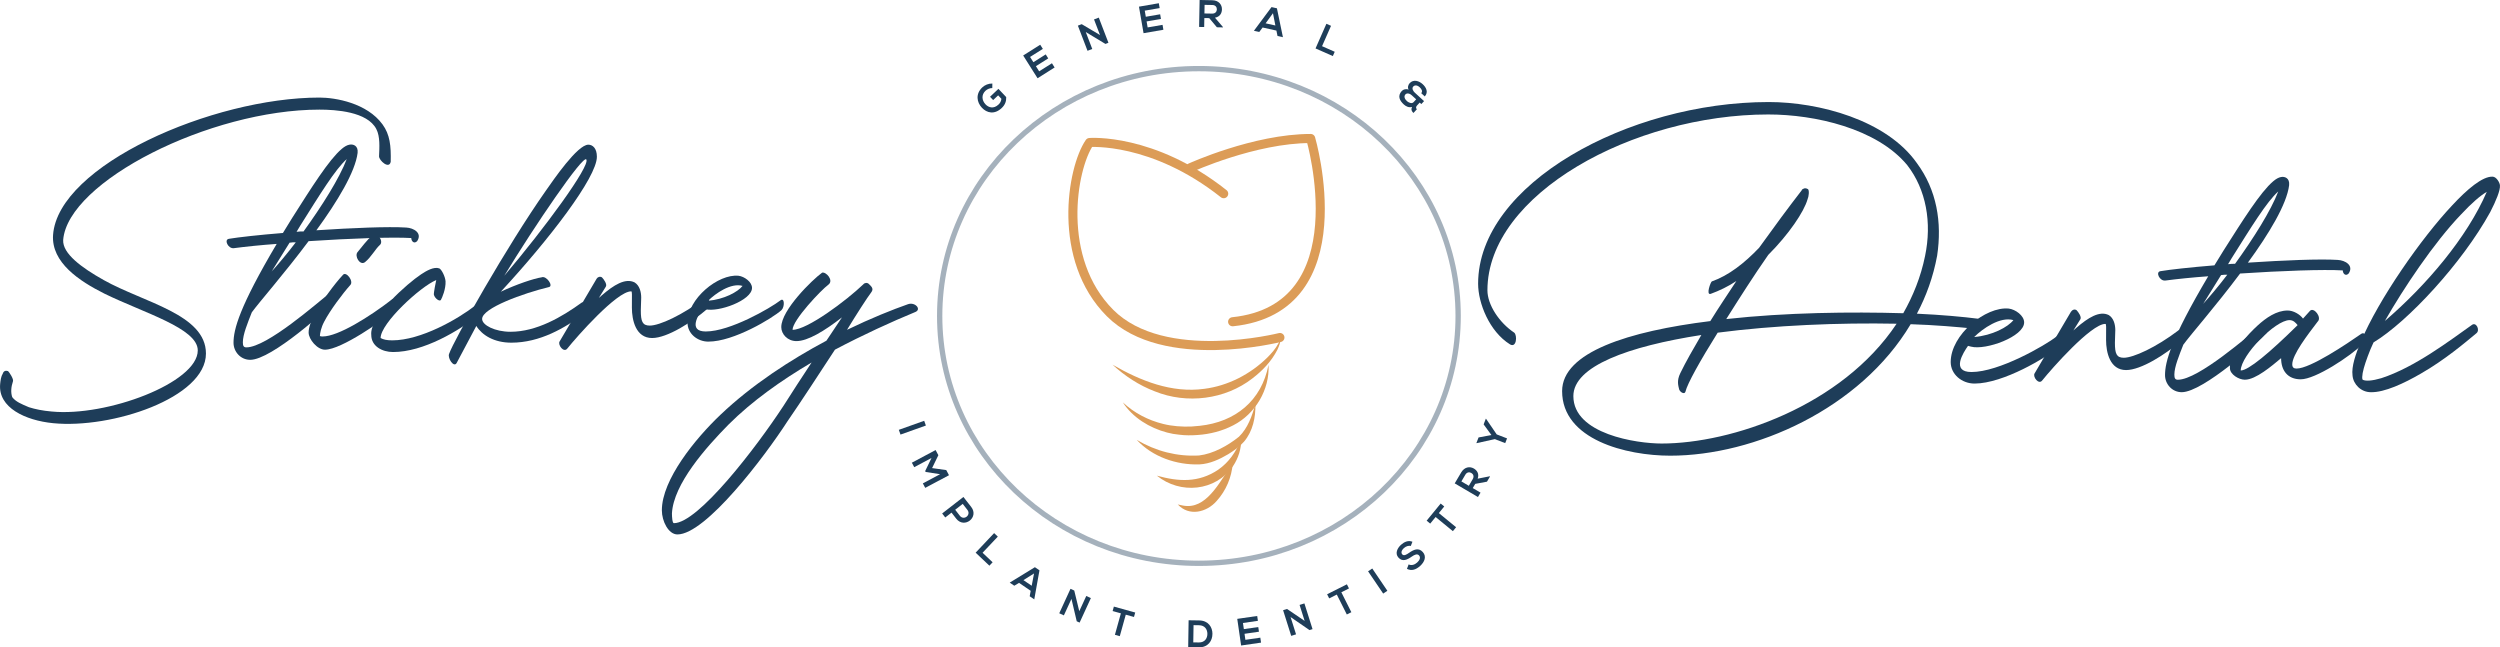 <?xml version="1.0" encoding="UTF-8"?><svg id="Layer_2" xmlns="http://www.w3.org/2000/svg" viewBox="0 0 1100.54 284.97"><defs><style>.cls-1{fill:#6bcae2;}.cls-2{stroke:#dc9c57;stroke-linecap:round;stroke-linejoin:round;stroke-width:4px;}.cls-2,.cls-3{fill:none;}.cls-3{opacity:.4;stroke:#1e3d59;stroke-miterlimit:10;stroke-width:2.34px;}.cls-4{fill:#1e3d59;}.cls-5{fill:#dc9c57;}</style></defs><path class="cls-4" d="M1.26,164.38c.34-1.03,1.2-1.37,2.23-1.03.68.51,2.57,3.6,2.23,4.45-.86,2.57-1.03,4.97-.34,7.02,1.54,2.05,4.11,3.08,7.36,4.45,2.74.86,5.99,1.54,9.93,1.88,24.32,2.4,64.39-12.67,64.39-26.89,0-9.76-23.63-16.44-41.1-25-10.96-5.48-23.46-13.7-22.6-25.86,2.23-30.65,70.21-60.45,117.3-60.45,7.02,0,20.89,2.4,27.74,11.82,3.25,4.45,3.77,9.42,3.6,16.44-.69,3.42-5.14-.51-5.14-2.4.17-3.94.51-8.73-1.2-11.99-3.94-7.71-17.98-8.56-25-8.56-48.29,0-110.8,31.68-112.85,57.37-.34,5.99,8.05,12.16,17.81,17.64,17.64,9.93,45.04,15.07,45.04,32.37,0,19.52-41.61,33.22-67.3,30.65-12.16-1.2-24.32-6.85-23.29-17.3.17-1.54.34-3.25,1.2-4.62Z"/><path class="cls-4" d="M100.75,105.13c4.11-.69,13.19-1.71,23.8-2.57l4.11-6.68c8.39-13.19,16.1-25.52,21.75-30.31,1.2-1.03,2.4-1.71,3.42-1.88,1.54-.34,3.94.34,3.6,3.6-1.03,8.39-8.9,21.41-18.15,34.08,15.75-1.03,31.68-1.71,39.56-1.2,3.25.17,7.19,2.4,4.79,5.99-1.37,1.37-2.57,0-2.57-1.37-8.39-.51-27.06.17-45.21,1.37-10.62,14.21-21.92,27.06-25,31.34-1.88,4.79-3.94,9.76-3.94,13.19,0,1.54.34,2.23,1.54,2.23,9.08,0,31.34-19.69,36.99-24.15,1.88-1.54,3.42,2.05,2.05,3.6-3.08,3.6-27.91,26.03-37.33,26.03-4.28,0-7.36-3.6-7.36-7.53,0-5.82,2.57-15.75,19.01-43.5-7.02.51-13.7,1.2-18.84,1.88-2.57.34-4.45-3.77-2.23-4.11ZM127.47,106.84l-7.88,12.67c3.08-3.42,6.85-7.88,10.62-12.84-.86,0-1.88,0-2.74.17ZM132.09,99.48l-1.54,2.57c1.03-.17,2.06-.17,3.08-.17,8.05-11.13,15.75-23.29,19.01-31.85-5.14,4.62-11.82,15.58-20.55,29.45Z"/><path class="cls-4" d="M135.86,146.4c0-2.23,1.03-4.97,2.4-7.53,2.74-5.48,9.25-14.21,12.67-17.81,1.37-1.88,4.97,2.74,3.25,4.45-3.25,3.6-8.9,11.13-11.47,16.1-1.37,2.57-1.88,5.14-1.88,6.34.51.17.86.17,1.2.17,6.85,0,20.72-8.73,30.48-16.27,1.88-1.37,2.57,3.43.51,5.31-4.28,3.77-22.78,16.78-29.97,16.78-3.42,0-7.19-4.62-7.19-7.53ZM163.94,103.59c2.23-1.71,5.14,2.74,3.25,4.28-2.06,1.88-3.77,5.31-6.51,7.53-2.23,1.71-4.79-2.74-3.25-4.45,1.88-2.23,3.94-5.14,6.51-7.36Z"/><path class="cls-4" d="M185.18,120.89c2.57-1.71,5.82-3.6,8.22-2.74,1.03.51,2.57,3.6,2.74,5.65.17,3.42-1.54,7.36-2.05,8.22-.51.86-2.57-.51-3.08-2.23-.17-.86.86-5.65,1.03-6.51-7.02,2.91-24.49,19.01-24.49,25.52,1.2.69,2.74,1.03,5.14,1.03,12.5,0,28.77-9.25,36.65-15.41,2.05-1.71,3.77,2.4,1.88,3.94-9.25,7.36-24.83,16.61-38.19,16.61-4.79,0-9.59-2.57-9.59-7.53-.86-8.05,16.27-22.95,21.75-26.54Z"/><path class="cls-4" d="M200.93,159.93c-1.2,1.88-3.94-2.23-3.25-4.11,2.05-5.99,25.52-47.61,42.64-71.92,3.25-4.62,13.87-20.21,18.67-20.21,1.88,0,3.77,1.54,3.77,5.31,0,9.08-21.06,36.48-42.3,59.42,6.85-3.25,14.56-5.82,17.98-6.34,2.06-.86,5.31,3.77,3.25,4.28-11.3,2.74-29.45,9.25-29.45,14.04,0,2.74,5.65,5.65,12.5,5.65,11.47,0,22.6-6.51,31.34-12.84,1.71-1.03,2.57,3.6,1.2,4.8-8.56,6.34-19.52,12.84-32.19,12.84-7.53,0-12.84-3.25-15.41-7.36l-8.73,16.44ZM221.99,121.4c17.64-20.72,37.85-48.29,36.13-51.2-1.37-2.23-22.95,29.45-36.13,51.2Z"/><path class="cls-4" d="M262.58,122.77c.51-.86,1.54-1.2,2.4-.68.86.86,2.4,3.08,1.71,4.11l-3.08,4.97,1.37-1.2c5.14-4.45,10.27-7.71,14.38-5.65,2.23,1.37,2.91,4.28,2.91,6.68,0,1.71-.17,3.77-.17,5.65,0,4.79.68,6.68,3.94,6.68,4.28,0,14.38-4.62,24.32-12.16,1.88-1.37,2.57,3.25,1.03,4.79-6.68,5.82-17.64,12.84-24.32,12.84-7.19,0-8.9-7.88-8.9-13.36,0-6.16.17-7.19-.34-7.19-6.34,0-23.97,20.04-28.08,25.17-1.54,2.05-4.28-1.54-3.42-3.08l16.27-27.57Z"/><path class="cls-4" d="M311.87,150.39c-4.91,0-9.22-3.57-9.22-8.33,0-10.56,13.53-21.56,22.45-20.67,2.53.3,5.95,2.68,5.95,5.35,0,5.5-14.87,10.85-20.52,9.37l-1.19-.3c-1.78,2.53-6.69,10.11,1.34,10.11,10.71,0,28.4-10.26,32.86-13.68,1.93-1.49,1.93,2.97.45,4.31-4.01,3.57-20.97,13.83-32.12,13.83ZM311.72,132.4c6.99-.59,13.09-3.87,15.17-6.54-5.06-1.49-11.9,3.27-15.17,6.54Z"/><path class="cls-4" d="M361.9,120.03c1.71-.51,5.31,3.42,2.74,5.31-3.08,2.23-15.75,15.58-15.75,19.86,6.51,0,23.63-12.84,31.17-20.04.51-.68,1.71-.86,2.4-.17,1.03,1.03,2.4,2.06,1.03,3.77-1.71,2.23-6.34,9.42-10.62,16.44,10.62-5.14,20.04-8.9,26.89-11.3,3.08-1.03,5.99,2.23,3.25,3.42-10.79,4.45-23.12,10.1-35.45,16.61-6.51,9.93-15.07,23.12-20.89,31.51-9.93,15.41-35.96,49.83-48.46,49.83-3.94,0-6.85-5.82-6.85-10.62,0-13.53,14.73-31.51,25.69-41.96,14.04-13.36,31-24.32,46.75-32.71l6.85-10.27c-7.71,5.99-15.07,10.45-20.04,10.45-3.94,0-6.68-3.08-6.68-6.16,0-7.53,13.7-20.89,17.98-23.97ZM295.8,226.03c0,1.54.17,4.28.86,4.28,10.62,0,35.96-32.88,48.29-51.72,3.77-5.99,8.05-12.5,12.33-19.01-13.36,7.88-26.2,16.95-36.65,27.4-9.76,9.93-24.15,26.03-24.83,39.04Z"/><path class="cls-4" d="M774.48,108.94c6.51-9.08,12.84-17.64,18.67-25.17,0-.17.17-.34.34-.51h.17c.51-.51,1.37-.51,2.23,0,.69.51.34,3.42-.17,4.45-1.54,5.48-8.22,15.41-17.3,24.49-6.34,9.08-12.67,19.01-18.49,28.26,26.2-2.91,54.97-3.25,77.92-2.57,4.28-7.53,7.71-15.93,9.59-25.17,3.08-14.73.51-29.28-7.88-40.07-13.36-16.1-40.59-22.26-61.13-22.26-59.42,0-123.64,35.11-123.64,77.4,0,6.34,5.14,14.21,11.82,18.67,1.37,1.2,1.03,6.85-1.88,5.14-9.08-5.65-14.04-18.15-14.04-26.71,0-43.84,66.1-79.97,127.92-79.97,22.09,0,51.89,7.88,65.24,26.89,8.73,11.82,11.13,26.03,8.91,40.76-1.71,9.25-4.8,17.81-8.91,25.52,10.96.51,20.38,1.37,27.06,2.23,2.4.51,2.23,4.97-.86,4.45-8.56-.86-18.32-1.71-28.94-2.05-22.26,37.33-68.84,57.88-105.83,57.88-19.35,0-47.61-7.02-47.61-28.43,0-17.12,29.28-26.37,65.24-30.82,3.6-5.82,7.53-11.65,11.47-17.64-3.6,2.4-7.53,4.28-11.3,5.65-2.23.69,0-5.31.51-5.48,7.36-2.57,14.38-8.05,20.89-14.9ZM739.2,171.44c-.34-1.54-1.2-3.77.51-7.19,2.4-4.97,5.65-10.62,9.25-16.78-32.02,4.97-56.34,13.7-56.34,26.89,0,16.78,27.91,20.89,38.87,20.89,30.65,0,79.29-16.44,103.43-52.74-25.34-.51-53.94.69-78.77,3.94-7.71,12.33-13.36,22.43-14.21,26.03-.34,1.2-2.23.34-2.74-1.03Z"/><path class="cls-4" d="M869.23,168.85c-5.59,0-10.5-4.06-10.5-9.48,0-12.02,15.41-24.55,25.56-23.53,2.88.34,6.77,3.05,6.77,6.09,0,6.26-16.93,12.36-23.36,10.67l-1.35-.34c-2.03,2.88-7.62,11.51,1.52,11.51,12.19,0,32.34-11.68,37.42-15.58,2.2-1.69,2.2,3.39.51,4.91-4.57,4.06-23.87,15.75-36.57,15.75ZM869.06,148.37c7.96-.68,14.9-4.4,17.27-7.45-5.76-1.69-13.54,3.72-17.27,7.45Z"/><path class="cls-4" d="M911.73,137.19c.51-.85,1.52-1.19,2.37-.68.85.85,2.37,3.05,1.69,4.06l-3.05,4.91,1.35-1.19c5.08-4.4,10.16-7.62,14.22-5.59,2.2,1.35,2.88,4.23,2.88,6.6,0,1.69-.17,3.72-.17,5.59,0,4.74.68,6.6,3.89,6.6,4.23,0,14.22-4.57,24.04-12.02,1.86-1.35,2.54,3.22,1.02,4.74-6.6,5.76-17.44,12.7-24.04,12.7-7.11,0-8.8-7.79-8.8-13.21,0-6.09.17-7.11-.34-7.11-6.26,0-23.7,19.81-27.77,24.89-1.52,2.03-4.23-1.52-3.39-3.05l16.08-27.26Z"/><path class="cls-4" d="M951.03,119.38c4.11-.69,13.19-1.71,23.8-2.57l4.11-6.68c8.39-13.19,16.1-25.52,21.75-30.31,1.2-1.03,2.4-1.71,3.42-1.88,1.54-.34,3.94.34,3.6,3.6-1.03,8.39-8.9,21.41-18.15,34.08,15.75-1.03,31.68-1.71,39.56-1.2,3.25.17,7.19,2.4,4.79,5.99-1.37,1.37-2.57,0-2.57-1.37-8.39-.51-27.06.17-45.21,1.37-10.62,14.21-21.92,27.06-25,31.34-1.88,4.79-3.94,9.76-3.94,13.19,0,1.54.34,2.23,1.54,2.23,9.08,0,31.34-19.69,36.99-24.15,1.88-1.54,3.42,2.05,2.05,3.6-3.08,3.6-27.91,26.03-37.33,26.03-4.28,0-7.36-3.6-7.36-7.53,0-5.82,2.57-15.75,19.01-43.5-7.02.51-13.7,1.2-18.84,1.88-2.57.34-4.45-3.77-2.23-4.11ZM977.75,121.1l-7.88,12.67c3.08-3.42,6.85-7.88,10.62-12.84-.86,0-1.88,0-2.74.17ZM982.37,113.73l-1.54,2.57c1.03-.17,2.05-.17,3.08-.17,8.05-11.13,15.75-23.29,19.01-31.85-5.14,4.62-11.82,15.58-20.55,29.45Z"/><path class="cls-4" d="M988.25,167.16c-2.71,0-6.6-2.37-6.6-5.08-.51-6.09,8.3-15.24,12.19-18.79,3.72-3.39,8.3-6.6,13.21-6.6,2.54,0,5.42,1.69,6.77,3.56l3.05-3.39c1.69-1.86,5.42,2.88,3.39,4.74-4.4,5.76-11.17,14.56-11.17,18.79,0,1.35.68,1.86,1.86,1.86,6.09,0,22.35-11,28.44-15.24,1.86-1.35,3.22,2.2,1.19,4.06-6.09,5.93-21.33,15.91-27.77,15.91-5.76,0-8.63-3.89-8.63-9.31-4.06,3.39-11.17,9.48-15.91,9.48ZM1007.89,140.92c-6.26,0-21.33,15.41-21.5,22.18,3.39,0,12.7-7.79,25.06-19.98-.85-1.02-1.86-2.2-3.56-2.2Z"/><path class="cls-4" d="M1039.22,150.55c7.88-18.84,26.71-45.72,40.24-60.11,6.68-7.19,13.36-12.84,17.81-12.67,1.71,0,3.25,2.74,3.25,3.94.17,2.06-1.71,6.68-4.28,11.65-12.33,22.43-36.3,48.29-51.37,57.37l-1.37,3.08c-1.71,4.28-2.91,7.71-3.42,10.45-.17,1.37-.34,2.23,0,2.91,1.37.68,4.11.51,8.22-.69,14.73-4.79,29.97-16.44,39.9-23.46,1.88-1.37,3.6,2.23,2.05,3.6-5.14,4.28-14.04,11.82-24.49,17.81-7.36,4.28-16.1,8.39-22.09,8.22-4.28,0-7.71-3.42-8.05-7.36-.51-3.94,1.37-9.42,3.6-14.73ZM1083.41,94.38c-11.99,12.5-25.34,32.54-33.56,46.92,18.32-15.75,36.13-36.65,44.87-56.85-2.91,1.71-6.68,4.97-11.3,9.93Z"/><polygon class="cls-1" points="185.57 258.59 185.57 258.59 185.58 258.58 185.57 258.59"/><path class="cls-4" d="M436.82,38.76c-1.1,0-2.25.5-3,1.21-1.85,1.75-1.64,4.21.04,5.98,1.34,1.41,3.55,2.1,5.69.08.68-.64,1.13-1.35,1.29-2.53l-1.44-1.53-2.2,2.08-1.37-1.45,3.69-3.49,3.43,3.63c.07,1.77-.45,3.37-1.97,4.8-3.24,3.06-6.56,2.18-8.71-.09-2.29-2.42-2.9-6.09.14-8.97,1.16-1.09,2.73-1.74,4.44-1.71l-.03,1.99Z"/><path class="cls-4" d="M464.25,29.71l-7.5,4.74c-2.11-3.34-4.22-6.69-6.33-10.02l7.5-4.74,1.16,1.83-5.63,3.55,1.46,2.31,5.43-3.43,1.11,1.76-5.43,3.43,1.43,2.26,5.63-3.55,1.18,1.86Z"/><path class="cls-4" d="M481.61,8.55l2.09-.8,4.25,11.08-1.3.5v.02s-8.68-5.25-8.68-5.25l2.86,7.46-2.09.8-4.24-11.07,1.69-.65,8.05,4.78-2.64-6.88Z"/><path class="cls-4" d="M512.15,13.1l-8.74,1.51c-.67-3.89-1.35-7.79-2.02-11.68l8.74-1.51.37,2.14-6.56,1.13.46,2.69,6.32-1.09.35,2.05-6.32,1.09.46,2.64,6.56-1.13.37,2.17Z"/><path class="cls-4" d="M538.36,12.06l-2.66-.05-3.38-4.03-2.15-.04-.07,3.96-2.23-.04.22-11.87c1.88.03,3.76.09,5.64.12,2.79.07,4.23,1.96,4.19,4.01-.03,1.62-.81,3.25-3.07,3.67l3.51,4.11v.15ZM530.28,2.14l-.07,3.79,3.4.06c1.42.03,2.05-.91,2.07-1.86.02-.95-.59-1.91-2-1.93l-3.4-.06Z"/><path class="cls-4" d="M561.87,13.45l-6.05-1.34-1.47,1.96-2.36-.52,7.75-10.43,2.38.53,2.64,12.72-2.38-.53-.49-2.4ZM560.38,5.82l-3.24,4.45,4.3.95-1.06-5.4Z"/><path class="cls-4" d="M585.94,11.37l-3.95,8.96,5.58,2.46-.83,1.89-7.62-3.36,4.78-10.85,2.05.9Z"/><path class="cls-4" d="M623.81,46.42c-.47.51-.64,1.15-.08,1.67l-1.5,1.64c-.65-.59-1.24-1.41-.6-2.66-1.43.41-2.69-.22-3.62-1.06-1.91-1.75-2.9-3.78-.93-5.95.67-.74,1.95-1.06,3.02-.59-.56-.97-.18-2.16.45-2.85,1.72-1.85,4.17-1,5.73.43,1.52,1.39,2.65,3.5.93,5.4l-1.56-1.43c.73-.8.2-1.79-.69-2.61-1.29-1.18-2.36-.85-2.82-.33-.81.89.06,2.14.65,2.68,1.36,1.25,2.73,2.5,4.1,3.75l-1.19,1.3-.72-.66-1.17,1.27ZM618.7,41.55c-.85.92-.27,2.12.65,2.96.59.54,2.11,1.36,2.92.47l1.15-1.26c-.64-.58-1.26-1.15-1.9-1.74-1.21-1.11-2.34-.95-2.82-.43Z"/><path class="cls-4" d="M395.67,189.22l11.17-3.98.75,2.09-11.17,3.98-.75-2.09Z"/><path class="cls-4" d="M413.85,208.75l-6.36-.99-.21-.39,2.79-5.76-7.61,4.05-1.05-1.97,10.46-5.57,1.21,2.27-2.76,5.67,6.24.88,1.2,2.26-10.46,5.57-1.05-1.97,7.59-4.04Z"/><path class="cls-4" d="M420.93,228.31l-2.06-2.65-2.75,2.14-1.37-1.76,9.36-7.27c1.14,1.47,2.3,2.93,3.44,4.4,3.55,4.57-3.05,9.73-6.62,5.14ZM420.49,224.4l2.06,2.65c1.76,2.26,5.06-.33,3.32-2.58l-2.06-2.65-3.32,2.58Z"/><path class="cls-4" d="M439.26,236.22l-6.72,7.11,4.43,4.19-1.42,1.5-6.06-5.72,8.14-8.62,1.62,1.54Z"/><path class="cls-4" d="M453.72,260.08l-5.12-3.5-2.1,1.27-2-1.37,11.08-6.79,2.01,1.38-2.29,12.79-2.01-1.38.44-2.41ZM455.19,252.45l-4.66,2.93,3.64,2.48,1.03-5.41Z"/><path class="cls-4" d="M478.19,262.36l2.03.93-4.96,10.79-1.26-.58v.02s-2.33-9.88-2.33-9.88l-3.34,7.26-2.03-.93,4.95-10.77,1.65.76,2.21,9.1,3.08-6.69Z"/><path class="cls-4" d="M493.42,270l-3.62-1.01.54-1.96c3.3.91,6.09,1.69,9.4,2.61l-.54,1.96-3.62-1.01-2.63,9.46-2.15-.6,2.63-9.46Z"/><path class="cls-4" d="M533.73,279.04c0,3-1.87,6-6.02,5.93-1.46-.02-3.2-.05-4.65-.07l.19-11.85c1.46.02,3.2.05,4.66.07,4.06.07,5.83,2.99,5.83,5.92ZM525.3,282.78l2.44.04c2.69.04,3.79-1.9,3.77-3.83-.02-1.85-1.07-3.71-3.65-3.75l-2.44-.04-.12,7.58Z"/><path class="cls-4" d="M555.14,282.89l-8.78,1.27c-.56-3.9-1.13-7.82-1.7-11.73l8.78-1.27.31,2.14-6.58.95.39,2.7,6.35-.92.3,2.06-6.35.92.38,2.65,6.58-.95.31,2.18Z"/><path class="cls-4" d="M572.09,266.3l2.13-.67,3.58,11.32-1.32.42v.02s-8.35-5.76-8.35-5.76l2.41,7.62-2.13.67-3.57-11.3,1.73-.55,7.75,5.26-2.22-7.02Z"/><path class="cls-4" d="M588.49,261.73l-3.36,1.69-.91-1.82c3.06-1.54,5.64-2.84,8.71-4.38l.91,1.82-3.36,1.69,4.41,8.77-2,1-4.41-8.77Z"/><path class="cls-4" d="M608.9,261.31l-6.65-9.81,1.84-1.24,6.65,9.81-1.84,1.24Z"/><path class="cls-4" d="M621.06,240.34c-.75-.23-2.02.03-2.98.89-1.24,1.11-1.37,2.15-.78,2.81.69.77,1.79.17,2.96-.65,2.05-1.42,4.19-2.48,6.08-.37,1.76,1.97.78,4.37-1.19,6.13-1.8,1.61-3.69,2.3-5.79,1.27l.74-1.96c1.26.62,2.67.14,3.74-.82,1.05-.94,1.7-2.18.85-3.14-.75-.83-1.92-.39-3.21.53-2,1.4-4.09,2.41-5.86.43-1.63-1.82-.5-4.16,1.12-5.63,1.38-1.23,3.15-2.12,5.04-1.35l-.72,1.87Z"/><path class="cls-4" d="M631.98,227.59l-2.38,2.91-1.57-1.29c2.17-2.65,4-4.89,6.18-7.54l1.57,1.29-2.38,2.91,7.6,6.23-1.42,1.73-7.6-6.23Z"/><path class="cls-4" d="M655.94,209.75l-1.35,2.29-5.17.97-1.09,1.85,3.42,2.01-1.13,1.93-10.23-6.01c.95-1.62,1.92-3.23,2.87-4.85,1.43-2.4,3.78-2.73,5.55-1.69,1.4.82,2.44,2.3,1.69,4.47l5.31-1.05.13.08ZM643.33,211.93l3.27,1.92,1.72-2.93c.72-1.23.21-2.23-.61-2.71-.82-.48-1.95-.42-2.66.79l-1.72,2.93Z"/><path class="cls-4" d="M656.55,191.52l-3.43-4.7.97-2.51.09.04,4.69,6.88,4.56,1.76-.81,2.08-4.56-1.76-8.04,1.78-.09-.04.96-2.48,5.65-1.05Z"/><ellipse class="cls-3" cx="527.78" cy="139.09" rx="114.12" ry="108.88"/><path class="cls-5" d="M563.44,148.59c.59,1.8-.4,3.73-1.12,5.37-2.54,5.01-6.5,9.19-10.95,12.59-12.02,9.37-28.91,11.43-42.98,5.74-6.99-2.66-13.27-6.8-18.63-11.75,12.32,7.12,26.04,12.59,40.36,10.63,10.43-1.32,20.27-6.4,27.76-13.76,1.88-1.87,3.67-3.91,4.91-6.27.39-.79.78-1.63.65-2.54h0Z"/><path class="cls-2" d="M538.69,85.27c-31.23-24.75-59.05-22.53-59.05-22.53-7.85,11.43-14.68,51.37,9.05,75.09,23.72,23.72,74.75,10.75,74.75,10.75"/><path class="cls-2" d="M524.02,73.84s28.22-12.87,52.97-12.87c0,0,21.95,74.8-34.37,80.67"/><path class="cls-5" d="M558.42,160.62c.61,10.86-5.84,21.66-15.53,26.61-4.87,2.53-10.24,3.89-15.67,4.26-2.6.2-5.54.22-8.12-.13,0,0-2.69-.36-2.69-.36l-2.65-.59c-7.7-2.03-15.11-6.55-19.47-13.28,5,4.69,11.19,7.88,17.75,9.49,4,1.01,8.24,1.29,12.35,1.15.83-.08,2.93-.26,3.73-.32,15.7-1.67,27.25-11.04,30.3-26.84h0Z"/><path class="cls-5" d="M500.43,193.65c8.4,4.98,17.79,7.41,27.4,6.86,6.26-.73,12.74-4.36,17.57-8.25,3.93-3.81,5.76-9.13,7.25-14.36.13,5.81-1.1,11.86-4.99,16.5-2.03,2.33-4.43,3.94-6.97,5.54-3.82,2.26-8.08,4.26-12.68,4.5-10.09.32-20.68-3.31-27.6-10.8h0Z"/><path class="cls-5" d="M509.26,209.39c9.67,2.69,18.37,3.15,26.93-2.55,4.73-3.26,7.88-7.85,10.17-13.32.1,4.02-1.21,8.18-3.57,11.69-7.74,11.14-23.24,12.51-33.53,4.18h0Z"/><path class="cls-5" d="M542.67,204.02c-.48,6.11-2.92,11.91-7.07,16.51-4.41,5.07-12.18,6.91-17.12,1.54,1.49.33,2.87.68,4.24.69,9.41.22,14.92-12.05,19.95-18.74h0Z"/></svg>